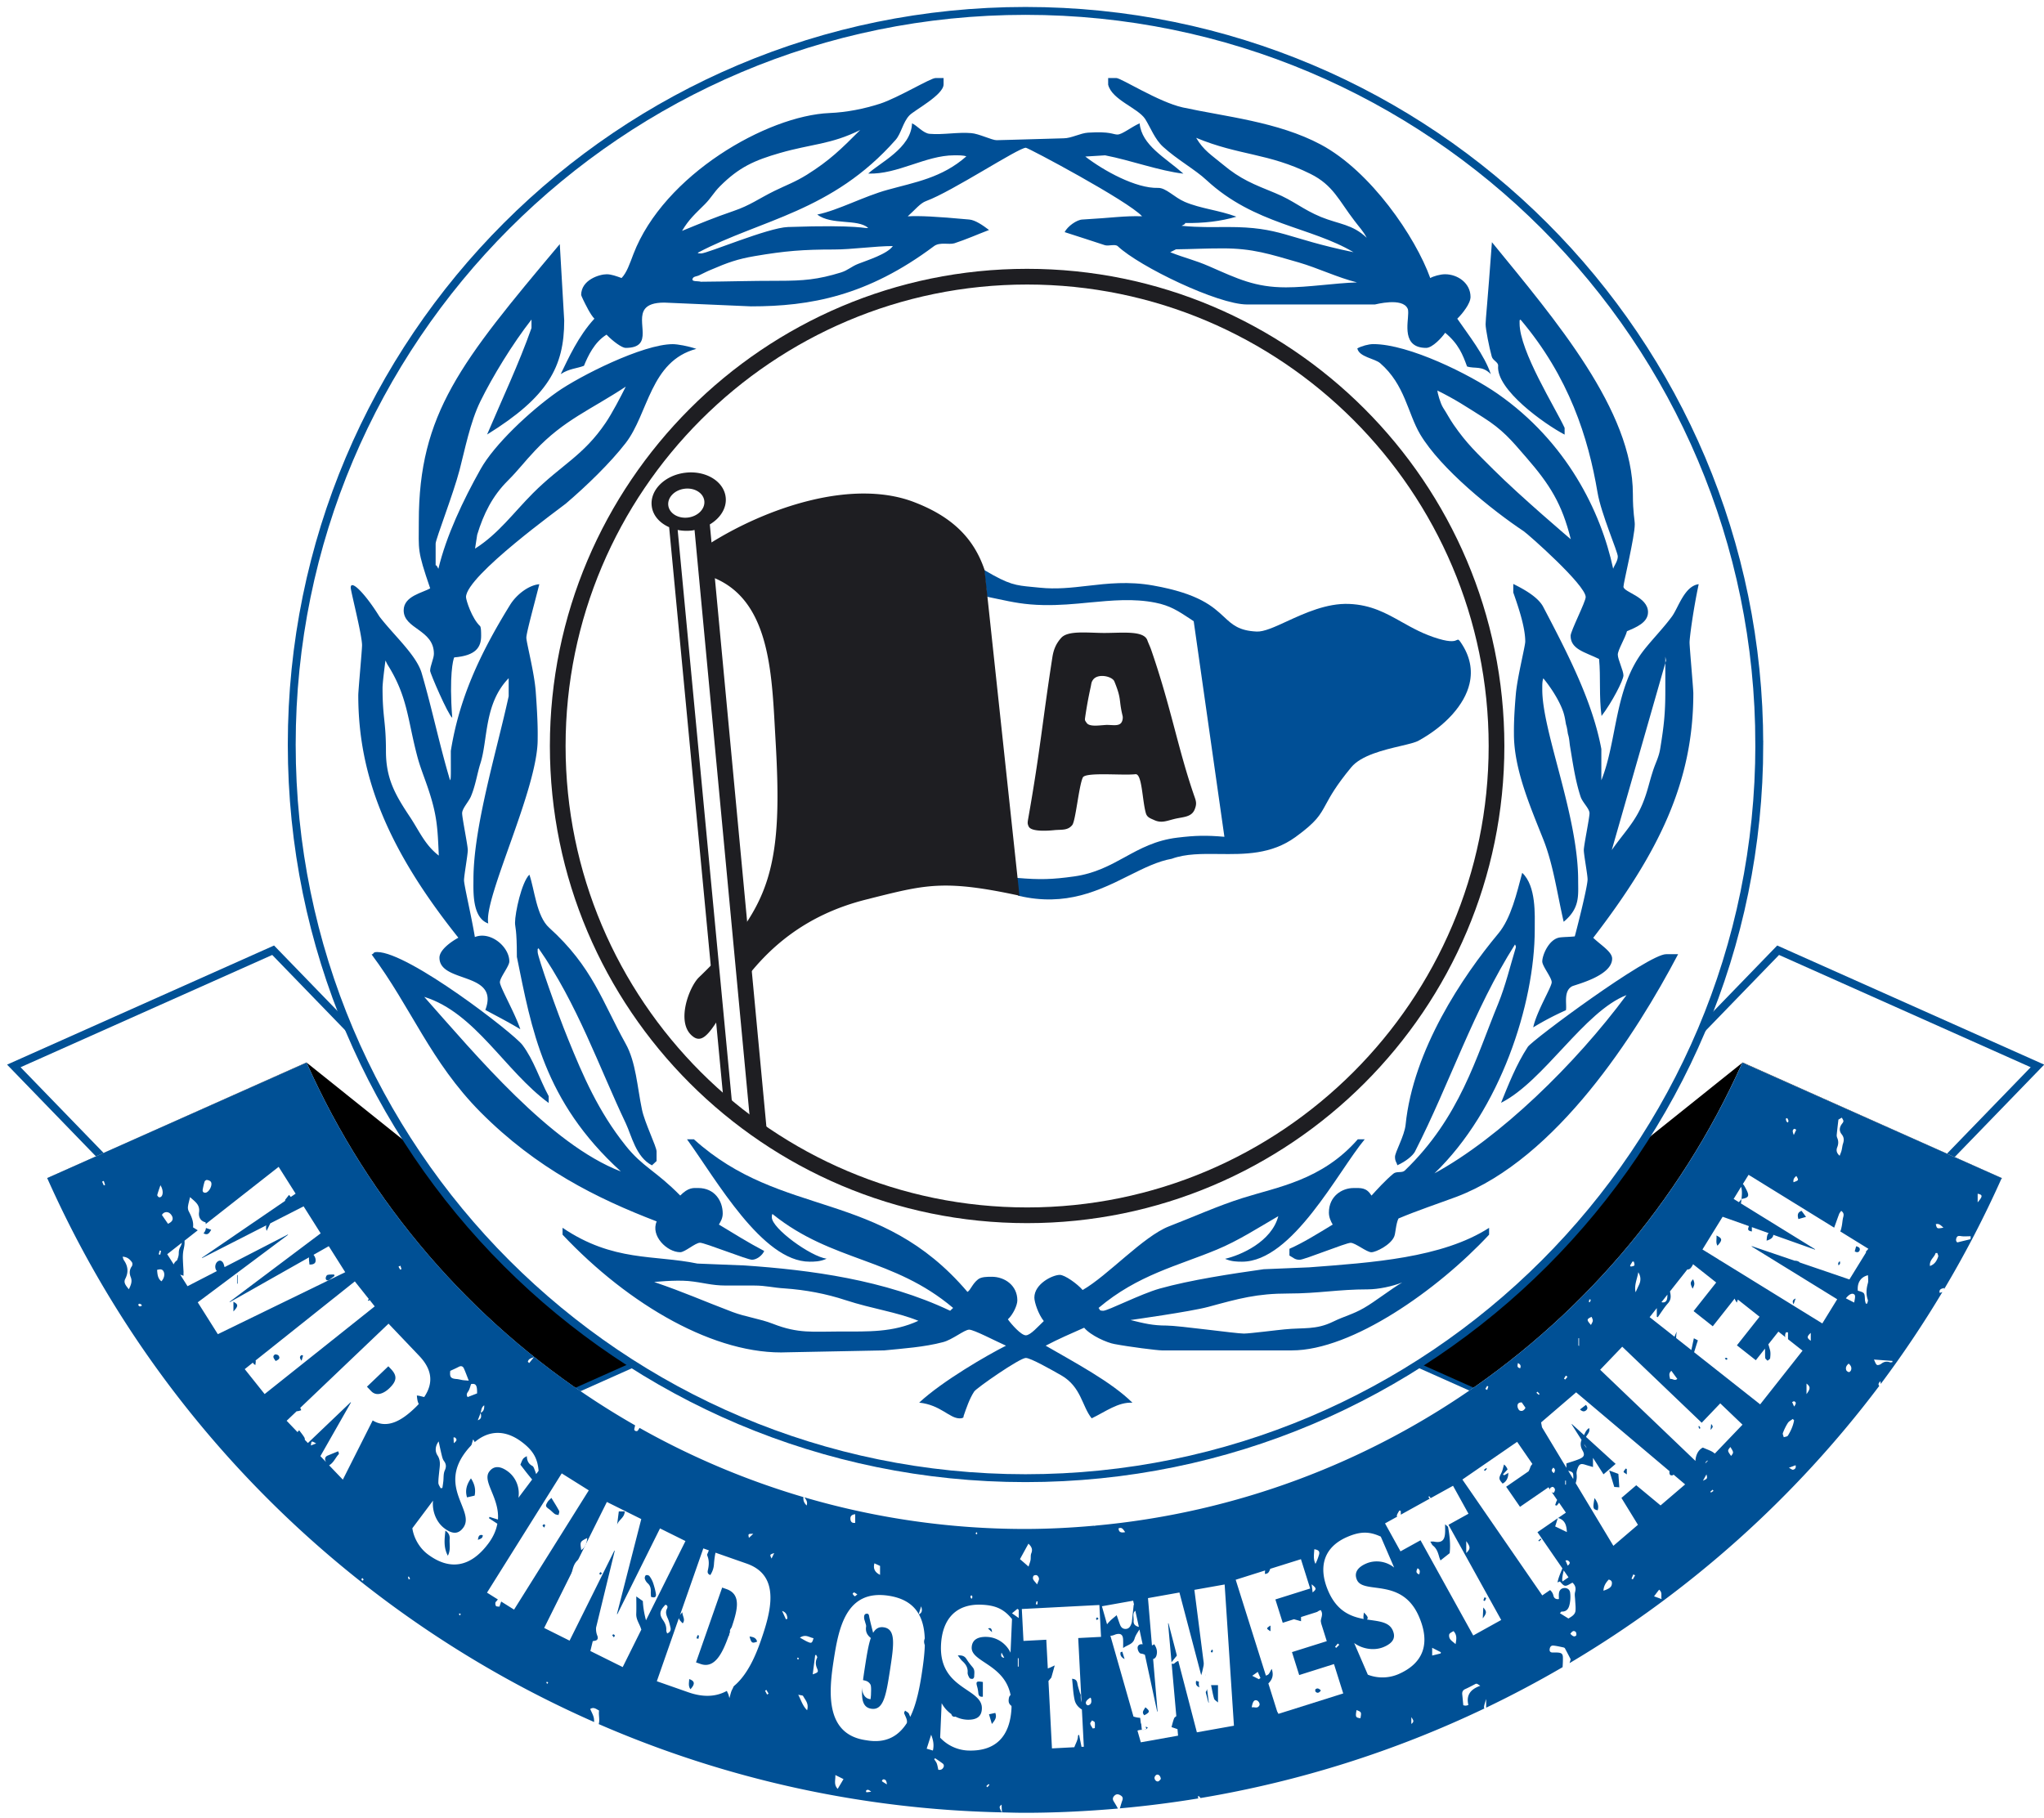 <?xml version="1.0" encoding="UTF-8"?><svg xmlns="http://www.w3.org/2000/svg" xmlns:xlink="http://www.w3.org/1999/xlink" width="335" height="298" viewBox="0 0 251.25 223.5"><defs><clipPath id="clip-8"><path d="M238.07 264H302v62h-63.93z"/></clipPath><clipPath id="clip-9"><path d="M343 264h63.809v62H343z"/></clipPath><clipPath id="clip-37"><path d="M261 195.31h123V318H261z"/></clipPath><clipPath id="clip-38"><path d="M252 195.31h141V327H252z"/></clipPath></defs><use xlink:href="#glyph-0-3" x="368.129" y="28.47" fill="#706f6f" transform="translate(-107.83 -255.07)"/><path fill="#fff" d="m1.601 130.928 47.695 49.242 31.868-14.221-47.695-49.242z"/><g clip-path="url(#clip-8)" transform="translate(-352.43 -288.99) scale(1.484)"><path fill="none" stroke="#005095" stroke-miterlimit="10" stroke-width=".653" d="m292.259 306.65-21.48 9.587-32.148-33.191 21.48-9.586z"/></g><path d="M81.568 165.778 49.7 180 5.8 144.852l31.868-14.228z"/><path fill="#fff" d="m170.717 165.956 31.868 14.222 47.7-49.243-31.867-14.221z"/><g clip-path="url(#clip-9)" transform="translate(-352.43 -288.99) scale(1.484)"><path fill="none" stroke="#005095" stroke-miterlimit="10" stroke-width=".653" d="m352.618 306.65 21.484 9.587 32.148-33.191-21.48-9.586z"/></g><path d="M170.316 165.778 202.184 180l43.9-35.148-31.874-14.228z"/><path fill="#fff" d="M125.927 222.867c-51.874 0-99.024-30.63-120.125-78.035l31.88-14.192c15.501 34.824 50.134 57.333 88.244 57.333 38.099 0 72.736-22.509 88.24-57.333l31.88 14.192c-21.102 47.406-68.252 78.035-120.12 78.035"/><g clip-path="url(#clip-37)" transform="translate(-352.43 -288.99) scale(1.484)"><path fill="#fff" d="M383.21 256.42c0 33.566-27.211 60.777-60.781 60.777-33.566 0-60.777-27.211-60.777-60.777 0-33.57 27.211-60.781 60.777-60.781 33.57 0 60.781 27.211 60.781 60.781"/></g><g clip-path="url(#clip-38)" transform="translate(-352.43 -288.99) scale(1.484)"><path fill="none" stroke="#005095" stroke-miterlimit="10" stroke-width=".653" d="M383.21 256.421c0 33.566-27.211 60.777-60.781 60.777-33.566 0-60.777-27.21-60.777-60.777 0-33.57 27.21-60.78 60.777-60.78 33.57 0 60.78 27.21 60.78 60.78z"/></g><path fill="#fff" d="M214.69 91.435c0 49.022-39.743 88.766-88.766 88.766s-88.76-39.744-88.76-88.766 39.738-88.761 88.76-88.761 88.767 39.738 88.767 88.76"/><path fill="#1e1e22" d="M67.592 91.717c0 32.344 26.316 58.66 58.66 58.66 32.35 0 58.666-26.316 58.666-58.66 0-32.35-26.316-58.666-58.666-58.666-32.344 0-58.66 26.316-58.66 58.666m1.93 0c0-31.29 25.447-56.736 56.73-56.736 31.283 0 56.736 25.446 56.736 56.736 0 31.283-25.453 56.73-56.736 56.73-31.283 0-56.73-25.447-56.73-56.73"/><g fill="#004f96"><path d="M162.38 26.676c-2.29-.945-3.35-2.006-5.645-2.944-2.643-1.084-4.231-1.675-6.439-3.524-1.38-1.148-2.347-1.704-3.263-3.263 5.291 2.202 8.85 1.849 14.054 4.434 2.793 1.385 3.5 3.291 5.407 5.766.591.794 1.032 1.205 1.5 2.086-1.76-1.675-3.378-1.646-5.615-2.555m-4.306 8.652c-3.79 0-5.94-1.055-9.434-2.585-1.826-.794-2.945-1.002-4.793-1.733l.707-.359c2.231-.029 3.523-.116 5.755-.116 3.703 0 5.766.707 9.347 1.733 2.324.678 4.793 1.866 7.146 2.451-2.764.087-5.97.609-8.728.609m-52.58-2.892c-.823.319-1.263.794-2.115 1.06-2.846.881-4.642 1.026-7.638 1.026-3.738 0-5.854.087-9.586.116-.382-.116-1.147.03-1.026-.353.087-.319.528-.29.818-.44.562-.262.915-.47 1.5-.702 1.97-.852 3.205-1.292 5.292-1.652 3.76-.643 5.969-.817 9.788-.817 2.18 0 5.042-.423 7.22-.423-.648.968-3.134 1.745-4.253 2.185M86.63 25.122c.794-.794 1.084-1.437 1.878-2.23 2.324-2.325 4.207-3.177 7.377-4.087 3.883-1.118 6.236-1.031 9.852-2.822-2.353 2.353-3.738 3.732-6.554 5.5-1.472.91-2.44 1.234-3.999 1.994-1.97.973-2.967 1.767-5.03 2.468-2.492.858-3.877 1.443-6.317 2.44.852-1.437 1.617-2.086 2.793-3.263m92.5 14.06c.376-.37.741-.8 1.025-1.234h.006c.36-.522.597-1.044.597-1.443 0-1.687-1.564-2.788-3.135-2.788-.58 0-1.443.243-1.814.47-1.82-5.066-7.325-13.139-13.45-16.412-5.28-2.817-11.806-3.437-16.975-4.567-2.984-.666-7.592-3.628-8.171-3.616h-.997v.817c.446 1.866 3.657 2.857 4.55 4.22.672 1.077 1.182 2.491 2.202 3.418 1.71 1.57 3.97 2.817 5.331 4.092 5.923 5.482 12.785 5.726 18.077 8.867-8.369-1.727-8.885-3.095-15.445-3.095-1.941 0-3.494.064-5.69-.15.208-.11.469-.192.434-.343 2.243.035 4.358-.202 6.305-.776-2.173-.811-4.37-.98-6.34-1.82-1.304-.556-2.312-1.75-3.297-1.721-2.7.081-6.653-2.092-8.936-3.854l2.434-.15c3.146.608 6.664 1.912 9.626 2.254-2.26-2-5.123-3.483-5.384-6.19-1.038.464-2.145 1.38-2.724 1.38-.585 0-.823-.406-3.61-.232-.957.058-2.052.695-3.008.695-7.43.203-7.662.232-8.241.232-.58 0-2.197-.811-3.124-.87-1.623-.144-3.477.232-5.106.087-.782-.058-1.582-1.06-2.161-1.286-.11 3.054-3.959 4.827-5.384 6.172 3.587.133 7.07-2.243 10.553-2.243.58 0 1.107-.012 1.507.128-3.008 2.654-6.323 3.181-9.66 4.109-2.962.81-6.08 2.52-8.67 3.048 1.784 1.339 4.908.487 6.264 1.634-.4.145-.817-.417-9.87-.104-2.468.087-9.886 3.251-10.674 3.251-.58 0-.348-.116-.348-.116 7.656-4.045 16.453-4.995 24.26-13.845.695-.788.892-2.173 1.704-3.02.608-.637 4.213-2.514 4.195-3.818v-.765h-.997c-.579-.018-4.59 2.422-6.797 3.147-1.977.637-4.12 1.066-6.236 1.153-7.662.324-20.354 7.592-24.097 17.34-.463 1.217-.817 2.284-1.454 2.944-.632-.226-1.252-.463-1.832-.463-.898 0-3.135.695-3.135 2.55 0 .07.394.927.811 1.686h-.006c.284.516.592 1.008.823 1.223-1.976 2.15-3.181 4.839-4.143 6.815 1.078-.695 1.976-.678 2.857-1.02.492-1.205 1.286-2.915 2.776-3.83.805.84 1.9 1.628 2.341 1.628 3.634 0 1.176-3.297 2.4-4.822.37-.452 1.066-.747 2.358-.747l10.67.463c7.255 0 14.29-1.269 22.473-7.395.724-.55 1.848-.156 2.515-.359 1.425-.463 2.787-1.072 4.26-1.634-.748-.574-1.704-1.229-2.429-1.287-4.172-.382-6.044-.47-7.563-.394.904-.805 1.53-1.617 2.255-1.877 3.193-1.165 11.335-6.555 12.262-6.555.29 0 12.588 6.549 14.286 8.426-2.214-.07-3.616.192-7.331.4-.696.023-1.832.835-2.185 1.548 1.698.533 3.32 1.083 4.943 1.605.435.145 1.258-.174 1.582.122 2.672 2.52 12.321 7.168 15.891 7.168h15.723c.058 0 3.396-.904 4.022.516h.006c.058.145.064.33.064.528 0 1.246-.811 4.294 2.208 4.294.782 0 1.976-1.322 2.335-1.86 1.652 1.367 2.168 2.712 2.69 4.143.973.319 1.848-.15 2.926.95-.823-2.404-2.724-4.78-4.126-6.82"/><g fill-rule="evenodd"><path d="M183.387 29.776c7.841 9.609 17.328 20.679 17.328 30.982 0 2.318.232 3.136.232 3.71 0 1.512-1.39 7.197-1.39 7.66 0 .696 3.019 1.218 3.019 3.136 0 1.275-1.466 1.872-2.585 2.336-.209.828-1.13 2.306-1.13 2.886 0 .58.695 1.976.695 2.55 0 .585-1.414 3.32-2.694 4.99-.325-2.423-.087-4.747-.302-7.007-1.785-.864-3.5-1.2-3.5-2.852 0-.585 1.854-4.178 1.854-4.763 0-1.478-7.087-7.737-7.609-8.085-3.83-2.55-10.188-7.638-12.744-11.932-1.536-2.608-1.86-6.091-4.908-8.734-.661-.58-2.59-.753-2.811-1.82.516-.284 1.38-.527 1.959-.527 4.381 0 11.88 3.732 15.299 6.114 8.443 5.888 12.668 14.401 14.192 21.506.122-.4.568-.933.568-1.512 0-.58-2.057-5.262-2.492-7.87-1.136-6.729-3.489-14.193-9.47-21.257-.138.197-.11-.116-.11.463 0 3.425 4.4 10.397 5.535 12.854v.83c-2.451-1.282-8.46-5.541-8.171-8.473.029-.435-.667-.65-.783-1.119-.318-1.13-.759-3.396-.759-3.976 0-.58.232-2.561.777-10.09m9.696 36.523c-1.084-4.353-2.556-6.706-5.494-10.084-1.85-2.145-2.88-3.379-5.292-4.909-2.144-1.35-3.35-2.173-5.615-3.292 0 .238.353 1.56.707 2.116.498.765.765 1.32 1.292 2.086 1.646 2.382 2.857 3.471 4.909 5.529 3.326 3.32 9.492 8.553 9.492 8.553M68.809 30.014l.544 9.394c0 5.685-2 9.382-9.48 14.013 1.83-4.312 3.917-8.716 5.458-13.092v-1.043c-2.33 2.979-4.81 7.047-6.288 10.067-1.251 2.55-1.912 5.986-2.55 8.42-.782 2.99-2.926 8.473-2.944 9.053v2.677c.134-.035.215.226.337.429.962-4.034 3.03-8.415 5.18-12.24 1.681-3.02 6.045-7.122 9.406-9.498 2.759-1.947 10.542-5.882 14.228-5.882.58 0 1.883.231 2.897.58-5.685 1.506-5.882 7.962-8.698 11.59-1.884 2.434-4.805 5.268-7.355 7.44-.434.378-12.262 8.88-12.262 11.487 0 .354.718 2.643 1.75 3.588.092.19.11.59.11 1.176 0 1.362-.603 2.434-3.31 2.649-.133.249-.637 2.213-.243 7.43-.539-.424-2.718-5.472-2.718-5.785 0-.585.464-1.512.464-2.092 0-2.99-3.715-3.02-3.715-5.337 0-1.768 2.347-2.156 3.257-2.707-1.623-4.74-1.397-4.607-1.397-8.2 0-13.26 5.135-19.606 17.329-34.117M58.66 65.73l-.266 1.722c2.892-1.838 4.7-4.393 7.116-6.816 3.518-3.518 6.196-4.595 8.943-8.664.77-1.13 1.848-3.193 2.468-4.439-4.323 2.857-7.591 4.08-11.144 7.853-1.321 1.39-2.028 2.382-3.384 3.738-1.872 1.866-2.962 4.08-3.732 6.606"/><path d="M55.323 95.93c.127-.203.092-.585.092-3.61 1.015-6.335 3.466-11.77 7.268-17.925.811-1.333 2.347-2.463 3.61-2.568-.672 2.66-1.594 5.993-1.594 6.572 0 .586 1.015 4.405 1.16 6.729.29 3.94.231 5.227.231 5.807 0 6.125-6.676 19.502-6.073 22.6-2.005-.706-1.82-3.975-1.82-5.424 0-6.473 2.874-15.809 4.33-22.52v-2.209c-3.055 3.136-2.533 7.586-3.49 10.519-.376 1.188-.585 2.683-1.165 4.045-.318.695-1.066 1.46-1.066 2.04 0 .58.695 3.947.695 4.526 0 .58-.463 3.135-.463 3.715 0 .58.927 4.503 1.333 6.977 1.907-.759 4.236 1.177 4.236 3.002 0 .58-1.159 1.97-1.159 2.556 0 .58 1.849 3.784 2.51 5.778-1.53-.927-2.91-1.617-4.3-2.376 1.796-4.752-5.64-3.228-5.64-6.421 0-.986 1.507-2.017 2.324-2.457-8.68-10.872-12.303-19.884-12.303-29.806 0-.58.464-5.57.464-6.149 0-1.28-1.391-6.647-1.391-7.082 0-1.072 1.808.777 3.518 3.536 1.767 2.318 4.572 4.763 5.21 6.994 1.303 4.469 2.179 8.815 3.483 13.15m-1.386 9.26c-.145-3.378-.202-4.92-1.292-8.182-.498-1.495-1.031-2.735-1.408-4.236-1.148-4.405-1.148-7.187-3.622-11.093l-.232-.475c-.087.614-.36 2.747-.36 3.367 0 3.732.418 4.04.418 7.772 0 3.384 1.118 5.355 3.002 8.171 1.17 1.796 1.82 3.384 3.494 4.677M186.013 71.792c1.246.62 3.054 1.594 3.692 2.84 3.077 5.864 6.05 11.642 7.134 17.45v3.848c1.976-4.92 1.582-11.33 5.21-15.979 1.043-1.332 2.463-2.781 3.477-4.172.782-1.072 1.524-3.726 3.28-3.958-.667 3.123-1.124 6.577-1.124 7.163 0 .58.463 5.685.463 6.264 0 10.85-4.201 19.513-12.303 30.05.956.915 2.324 1.72 2.324 2.56 0 2.145-4.561 3.206-4.938 3.408-1.072.609-.608 2.185-.742 2.933a35.159 35.159 0 0 0-4.022 2.11c.423-1.977 2.272-4.967 2.272-5.547 0-.585-1.159-1.976-1.159-2.555 0-.783.829-2.788 2.19-2.956.464-.058 1.16-.058 1.803-.127.052-.134 1.576-6.028 1.576-7.013 0-.58-.463-3.02-.463-3.599 0-.58.7-3.946.7-4.526 0-.58-.868-1.327-1.1-2.051-.667-2.035-.962-4.225-1.31-6.283-.058-.44-.087-.944-.232-1.379-.058-.232-.087-.724-.232-1.159-.058-.232-.115-.736-.231-1.17-.29-1.218-1.34-3.055-2.573-4.55-.14.4-.128.811-.128 1.39 0 5.194 4.41 15.463 4.41 23.443 0 1.855.25 3.425-1.779 5.1-.776-3.338-1.263-6.972-2.474-10.049-1.658-4.178-3.64-8.716-3.64-13.04 0-.579-.029-1.865.232-4.885.18-2.086 1.159-5.905 1.159-6.485 0-1.657-.742-3.964-1.472-6.027zm12.106 32.72c1.472-2.12 2.91-3.47 3.849-5.853.562-1.408.707-2.295 1.176-3.76.354-1.148.765-1.763.945-2.94.44-2.705.614-4.264.614-6.994v-3.454l.087-.307-.087-.475v.782z"/></g><path d="M187.11 107.31c1.74 1.622 1.542 5.186 1.542 6.954 0 9.168-4.242 22.22-12.326 29.99 7.974-4.329 17.31-13.404 23.604-21.912-5.204 2.01-10.154 10.594-15.422 13.242.904-2.22 1.866-4.7 3.292-6.879.55-.84 14.807-11.422 17.01-11.393h1.465c-5.134 9.77-14.917 25.145-27.215 29.817-2.26.84-4.874 1.71-7.157 2.677-.33.661-.354 1.843-.527 2.22-.435 1.043-2.255 1.93-2.805 1.93-.58 0-1.97-1.16-2.55-1.16-.58 0-5.691 2.087-6.265 2.087-.585 0-.753-.243-1.258-.522v-.828c1.675-.73 3.512-1.884 5.32-2.98-.225-.376-.469-.892-.469-1.471 0-2.034 1.629-3.02 3.02-3.02.927 0 1.576-.092 2.22.928.596-.66 1.738-1.919 2.694-2.7.382-.32 1.066-.053 1.39-.372 6.787-6.525 8.763-13.914 11.487-20.527.898-2.208 1.478-4.636 2.168-6.914 0 0 .034-.156-.105-.359-5.134 8.102-7.974 16.998-12.297 25.47-.261.493-1.125 1.212-2.168 1.675-.052-.336-.284-.446-.284-1.031 0-.58 1.16-2.568 1.304-3.953.933-9.203 6.995-18.232 11.4-23.512 1.57-1.883 2.271-4.995 2.932-7.458M65.07 107.532c.637 1.79.863 5.105 2.434 6.525 5.337 4.822 6.52 9.087 9.394 14.245 1.275 2.266 1.431 5.344 2.011 8.102.319 1.594 1.802 4.578 1.797 5.158v1.182l-.568.527c-1.977-1.025-2.492-3.633-3.217-5.169-3.274-6.879-5.963-14.726-10.727-21.524-.139.203-.104-.11-.104.47 0 .579 2.37 7.354 3.76 10.75 1.803 4.439 3.698 8.849 7.036 13.027 2.116 2.666 3.675 3.06 6.729 6.16 1.02-1.037 1.623-.926 2.202-.926 2.034 0 3.02 1.593 3.02 3.135 0 .574-.244.98-.47 1.356 1.808 1.095 3.651 2.248 5.57 3.251-.238.55-.922 1.078-1.502 1.078-.585 0-5.8-2.092-6.386-2.092-.58 0-1.854 1.165-2.434 1.165-1.628 0-3.674-2.017-2.892-3.785-7.389-2.84-14.743-6.49-21.651-13.427-6.178-6.236-8.514-12.866-13.393-19.397.336-.064.098-.296.683-.296 3.86 0 16.743 9.968 17.85 11.417 1.42 1.884 2.098 4.196 3.233 6.305v.835c-5.372-3.93-9.017-11.104-15.298-13.045 6.369 7.174 15.49 18.14 24.172 21.466-9.522-8.67-10.982-17.554-12.785-26.386 0-3.495-.226-3.61-.226-4.19 0-1.246.812-4.984 1.762-5.917"/><path fill-rule="evenodd" d="M84.446 140.067h.846c10.883 9.829 22.816 6.039 33.63 18.765.394-.226.574-.968 1.298-1.542.406-.319 1.119-.319 1.698-.319 1.565 0 3.135 1.05 3.135 2.904 0 .58-.498 1.704-1.164 2.33.446.62 1.628 1.964 2.208 1.964.58 0 1.541-1.13 2.208-1.75-.678-.852-1.16-2.313-1.16-2.892 0-1.68 2.232-2.788 3.13-2.788.609 0 2.144 1.09 2.805 1.86 3.112-1.784 7.424-6.577 10.617-7.829 3.013-1.159 6.01-2.526 9.058-3.483 4.294-1.362 9.725-2.167 14.147-7.215h.851c-3.274 3.923-8.872 15.045-15.079 15.045-.585 0-1.315-.006-2.086-.353 1.895-.43 5.714-2.08 6.543-5.245-2.428 1.408-4.932 3.03-7.546 4.109-4.787 2-9.718 3.089-14.552 7.18.197.145 0 .342.58.342s4.578-2.057 6.931-2.724c3.83-1.072 8.861-1.825 12.79-2.382l5.575-.231c7.685-.58 16.36-1.142 22.133-4.857v.84c-6.317 6.793-16.852 14.228-24.248 14.228h-15.955c-.58 0-4.027-.435-5.853-.783-.87-.144-2.91-1.031-3.72-2.005-1.554.69-3.165 1.38-4.73 2.208 3.541 2.052 8.114 4.474 10.664 7.013-1.739-.105-3.304 1.1-5.007 1.918-1.194-1.46-1.275-3.871-3.744-5.285-1.275-.73-3.773-2.139-4.352-2.139-.754 0-6.056 3.692-6.346 4.126-.58.875-.974 2.063-1.31 3.031 0 0 .11.273-.47.273-1.274 0-2.33-1.652-4.983-1.936 2.88-2.677 8.443-5.882 10.669-7-1.327-.592-3.941-1.971-4.526-1.971-.58 0-2.058 1.24-3.217 1.536-2.295.608-4.891.782-7.215 1.014l-11.846.232c-8.878.411-19.554-5.807-27.702-14.46v-.846c6.236 4.22 11.272 3.298 16.575 4.399l5.795.232c8.068.55 17.241 1.756 25.274 5.569l.365-.348c-7.39-6.235-14.807-5.621-22.139-11.492 0 0-.145-.226-.145.354 0 1.362 4.77 4.816 6.735 5.088-.777.36-1.513.365-2.092.365-5.83 0-11.47-10.084-15.074-15.051m64.068 20.609c-2.173.585-9.55 1.616-9.55 1.616 1.674.412 2.7.679 4.438.679 1.467 0 8.502.985 9.499.985.707 0 4.288-.458 4.99-.516 2.353-.238 3.854.087 5.969-.945 1.437-.7 2.41-.886 3.79-1.68 1.385-.794 3.303-2.318 4.712-3.141-1.171.469-2.933.846-4.225.846-3.674 0-6.074.51-9.742.51-3.912 0-6.085.614-9.881 1.646m-63.899-3.182c-1.733-.145-4.201.122-4.201.122 3.935 1.35 5.749 2.214 9.626 3.686 1.623.614 3.373.828 4.96 1.448 3.147 1.235 4.898.95 8.311.95 3.35 0 6.439.14 9.58-1.315-2.66-1.083-5.628-1.454-8.948-2.538-2.405-.794-4.926-1.263-7.482-1.443-1.466-.087-2.295-.354-3.761-.354h-3.471c-1.82 0-2.794-.382-4.614-.556"/><path d="M179.574 79.002c-.25-.36-.307-.417-.516-.307-.19.093-.631.313-2.225-.162-1.808-.533-3.199-1.316-4.544-2.07-1.918-1.077-3.732-2.097-6.444-2.213-2.747-.116-5.477 1.136-7.667 2.144-1.507.696-2.811 1.293-3.704 1.252-2.184-.098-2.99-.846-4.01-1.796-1.368-1.275-3.071-2.863-8.722-3.866-3.03-.539-5.586-.243-8.055.04-1.988.232-3.866.441-5.888.227l-.957-.093c-1.982-.191-2.804-.267-5.754-2.017l-.122-.07.017.14.342 3.1.006.052.047.012 1.193.25c1.96.416 3.373.718 5.68.764 1.953.04 3.83-.133 5.644-.313 2.788-.26 5.425-.516 8.12.018 1.814.359 2.787 1.008 4.26 1.976l.457.307 3.773 26.501c-2.226-.19-3.541-.168-5.784.105-2.671.318-4.59 1.373-6.444 2.393-1.803.991-3.675 2.017-6.248 2.376-2.677.377-4.236.418-6.942.186l-.082-.006.006.081.14 2.052v.052l.052.012c5.83 1.379 9.95-.673 13.584-2.487 1.814-.904 3.53-1.761 5.256-2.063h.006l.006-.006c1.704-.62 3.674-.602 5.76-.58 3.176.036 6.457.07 9.424-2.08 2.573-1.871 3.013-2.683 3.744-4.027.556-1.02 1.246-2.29 3.112-4.55 1.217-1.477 4.016-2.138 6.056-2.619 1.014-.238 1.814-.429 2.23-.66 3.31-1.826 5.651-4.434 6.248-6.972.417-1.74.058-3.449-1.055-5.083"/></g><g fill="#1e1e22"><path fill-rule="evenodd" d="M126.372 100.737c1.519-8.583 1.756-12.014 2.985-19.919.145-.945.446-1.68 1.084-2.393.782-.881 2.914-.65 4.966-.609 2.272.04 5.164-.388 5.627.904.134.377.336.777.47 1.17 2.492 7.21 3.28 12.2 5.36 18.157.215.597.203.91 0 1.432-.382 1.014-1.443.944-2.497 1.205-.945.232-1.606.55-2.492.139-.464-.214-.864-.319-1.02-.835-.458-1.576-.458-4.897-1.287-4.804-1.61.18-6.143-.29-6.468.406-.486 1.043-.88 5.308-1.292 5.836-.562.712-1.333.544-2.237.637-1.223.122-2.851.14-3.124-.452-.145-.307-.15-.435-.075-.875m7.696-16.274a49.813 49.813 0 0 0-.695 3.837c-.046.301.064.365.185.556.325.51 1.409.342 2.313.278.834-.058 1.82.284 2.074-.51.076-.22.081-.457.047-.602-.505-2.075-.087-1.982-1.015-4.248-.26-.632-2.045-1.032-2.63-.186-.21.296-.192.47-.279.875"/><path d="M85.93 120.142c-.824.777-1.919 3.165-1.786 5.135.07.991.435 1.727 1.09 2.196.278.203.55.273.834.22.736-.144 1.455-1.164 2.388-2.63l-.58-6.868a61.675 61.675 0 0 1-1.947 1.947M125.304 110.024l-4.283-39.965-.006-.006v-.006c-.695-2.046-1.75-3.715-3.228-5.094-1.39-1.298-3.17-2.359-5.441-3.228-3.484-1.339-7.946-1.397-12.907-.162-4.248 1.055-8.733 3.02-12.622 5.534l-.029.018-.006.034-.174 3.443-.005.052.058.017c7.684 2.232 8.165 11.081 8.588 18.882l.081 1.432c.418 7.197.4 12.558-.973 17.031-.73 2.382-1.872 4.555-3.588 6.827l.615 5.848c2.868-3.83 7.33-8.166 15.16-10.107l.91-.232c6.375-1.588 8.763-2.185 17.764-.244l.098.018z"/><path d="M82.146 62.134c-.116-.98.782-1.895 2-2.046 1.222-.157 2.312.516 2.428 1.49.116.979-.777 1.894-2 2.05-1.228.151-2.306-.515-2.428-1.494m2.944 3.083c.099-.012.186-.04.284-.058l6.926 73.727 1.924-.18-6.972-74.231c1.304-.777 2.11-2.035 1.947-3.362-.237-1.958-2.469-3.297-4.978-2.99-2.51.307-4.352 2.144-4.109 4.103.14 1.153.974 2.075 2.139 2.59l6.722 70.837 1.003-.099-6.677-70.401a5.572 5.572 0 0 0 1.791.064"/></g><path fill="#005095" d="M25.25 146.64c-.284.005-.37-.163-.33-.4.058-.33.133-.655.232-.974.028-.093.197-.209.284-.197.168.023.37.087.469.209.284.353-.191 1.315-.655 1.361m-.278 5.037c-.4-.255-.782-.493-1.246-.783.098-.678-.186-1.333-.527-1.976a1.043 1.043 0 0 1-.093-.58c.04-.324.139-.649.255-1.159.614.568 1.234.916 1.107 1.86-.076.517.121 1.084.794 1.235.098.516.127.985-.29 1.403m-.597 4.485c-.017.284-.168.522-.475.493-.522-.052-.864.214-1.223.666-.168-.55-.122-.968.11-1.38.226-.393.417-.799.666-1.286.232.076.54.168.928.284 0 .458.017.84-.006 1.223m-3.164-1.049c.034-.394.284-.562.614-.701.017.58.017.58-.614.701m-.557-4.653a81.727 81.727 0 0 1-.747-1.084.625.625 0 0 1 .817-.296c.22.093.446.383.487.62.08.412-.267.609-.557.76m-.811 7.07c-.458-.348-.487-.846-.533-1.403.376-.104.643-.121.805.209.168.342.064.834-.272 1.194m-2.666 3.083c-.07-.006-.145-.099-.18-.174-.017-.023.064-.145.11-.15.082-.007.163.046.244.069.035.058.07.11.098.168-.087.029-.185.098-.272.087m-.974-4.926c-.313.423-.307.898-.133 1.327.209.527.04.939-.232 1.495-.365-.458-.684-.805-.44-1.28.417-.812.342-1.565-.174-2.301-.07-.093-.087-.232-.15-.423.567.023.898.324 1.153.695.075.11.058.371-.024.487m-3.442-9.945c-.07-.156-.139-.313-.214-.47.07-.022.139-.057.208-.086.058.162.11.33.168.492-.052.018-.104.04-.162.064m7.036 8.044c-.035.157-.07.313-.099.47-.064-.012-.133-.03-.191-.041l.121-.47c.058.012.116.03.169.041m-.076-8.067c.354.556.348 1.188.087 1.408-.064.058-.209.099-.272.064-.093-.052-.22-.197-.203-.272.087-.354.22-.696.388-1.2m15.85 12.298c.337.22.662.417.69.898-.295.116-.567.156-.753-.128-.162-.243-.226-.515.064-.77m3.292 19.448c-.296.116-.458.174-.65.25.065-.586.065-.586.65-.25m1.002-23.685c.052.075.105.139.157.214-.116.075-.238.156-.365.22-.012.006-.087-.098-.133-.15.115-.093.231-.186.341-.284m4.724 40.242c.029.064.063.122.11.203-.064.052-.116.087-.163.127-.046-.075-.104-.144-.121-.226 0-.017.11-.07.174-.104m4.63-38.412c.046.14.087.278.133.418l-.156.07c-.07-.123-.145-.244-.215-.372.082-.035.157-.075.238-.116m1.037 38.215c.047.098.099.191.151.284a2.258 2.258 0 0 1-.174.075l-.087-.313c.035-.017.07-.029.11-.046m3.663-16.609c.122.55.238 1.113.371 1.663.064.25.122.522.267.719.295.4.324.73.11 1.2-.18.405-.122.91-.18 1.367-.029.261-.07.516-.11.771l-.214.035c-.099-.215-.273-.43-.279-.65-.006-.486.064-.973.11-1.454.07-.666.203-1.292-.22-1.941-.33-.51-.278-1.148.145-1.71m1.426-8.676c.365-.168.707-.318 1.037-.492.29-.157.516-.081.638.191.197.435.359.893.602 1.507-.37-.035-.562-.04-.759-.07-.25-.04-.498-.116-.748-.133-.712-.052-.857-.243-.77-1.003m3.297 2.77c-.382.151-.77.302-1.159.453-.249-.365.006-.562.133-.8.128-.244.192-.522.284-.794.592-.116.765.139.742 1.142m.446 2.376c.04-.186.07-.383.14-.557a.752.752 0 0 1 .295-.353c.006.377-.029.736-.435.91.04.353.192.736-.359.927.122-.313.238-.62.36-.927m1.848 23.263c.481-.476.655-1.119.95-1.75.499.527-.11.782-.15 1.147-.04.377-.209.736-.342 1.182-.133-.023-.371.006-.435-.087-.08-.121-.104-.411-.023-.492m4.694-30.095c-.226.284-.405.504-.58.724-.057-.052-.115-.098-.167-.15.058-.354.37-.43.747-.574m1.582 39.901c.053.03.099.052.174.087l-.121.186c-.035-.047-.081-.093-.099-.145-.012-.035.03-.087.046-.128m3.02-13.161c.174-.69.255-1.431.962-1.924.209.232.336.522.226.817-.14.383-.029.701.104 1.037.261.655.313 1.333.093 2.046-.087-.191-.203-.37-.243-.568-.087-.405-.296-.637-.707-.713-.377-.075-.522-.353-.435-.695m1.947-4.509c-.058.591-.174 1.101-.736 1.49-.156-1.038-.156-1.038.736-1.49m-14.256-11.318c.07-.243.133-.464.226-.8.452.585.423 1.211.469 1.826l-.695-1.026m-1.397 20.852c-.035-.046-.087-.093-.104-.145-.012-.035.029-.081.046-.121.052.023.104.046.174.08-.052.082-.087.134-.116.186m-.748-21.193a31.472 31.472 0 0 0-.034-.701c.087 0 .145-.018.173.006.279.208.267.405-.139.695m18.07 11.121-1.17.354c.313-.47.556-.545 1.17-.354m.262 13.538c-.464-.447-.464-.447-.047-.928.018.32.024.54.047.928m7.684-4.793c.284.07.29.29.197.475-.237.452-.075.835.11 1.252.151.353.232.736.32 1.107.063.307-.053.545-.418.701-.04-.145-.11-.255-.104-.36.029-.492-.122-.886-.406-1.292-.498-.718-.394-1.17.301-1.883m7.644 8.867c.163-.406.128-.91.128-1.368.012-.904.504-1.466 1.304-1.988 0 .261.046.44-.012.574-.15.36-.296.73-.533 1.032-.418.527-.447 1.1-.209 1.675.232.58.18 1.09-.116 1.628-.156.284-.209.62-.342 1.049-.075-.25-.093-.406-.162-.539-.36-.678-.348-1.339-.058-2.063m1.014-6.23c-.012.36-.029.603-.04.939l-.707-.307c.07-.418.295-.55.747-.632m2.139-11.359c-.25.232-.377.354-.534.499-.11-.499-.11-.499.534-.499m1.616 19.195c.087.15.174.307.267.458-.064.04-.122.075-.185.11a12.257 12.257 0 0 1-.25-.475c.053-.03.11-.064.168-.093m.957-16.824c-.128.26-.209.435-.325.672-.232-.486-.232-.486.325-.672m1.622 8.073-.18.07-.474-1.032c.521.18.631.545.654.962m1.252 4.775c.046.024.099.04.168.076-.04.08-.075.133-.104.191-.04-.046-.093-.087-.11-.139-.006-.035.029-.087.046-.127m1.959-2.388c-.157.58-.243.655-.626.492-.319-.127-.614-.318-1.049-.556.736-.475 1.177 0 1.675.064m.33 2.063c.04.11.157.255.122.33-.232.447-.215.87-.012 1.333.191.43.122.493-.539.725.104-.835.209-1.6.301-2.365.041-.006.087-.017.128-.023m2.353 14.766c.4.197.666.33 1.002.499-.231.394-.458.77-.713 1.2-.51-.528-.26-1.061-.29-1.699m1.426-15.607c-.863-.626-.365-1.426-.59-2.266.863.719.967 1.182.59 2.266m1.015-16.46v1.061c-.383.058-.557-.127-.586-.446-.034-.348.128-.568.586-.614m-.053 10.084a.778.778 0 0 1-.26-.302c-.012-.017.133-.18.174-.168.121.04.226.128.405.244-.15.11-.278.243-.319.226m.771 6.966c-.127.07-.26.121-.394.18a3.585 3.585 0 0 0-.081-.232c.133-.047.267-.093.406-.128a.818.818 0 0 1 .07.18m.787 3.518c.18.098.371.307.412.492.064.354.029.719.023 1.084-.006.203-.035.4-.052.597-.823-.087-1.148-.806-1.113-2.388.25.07.522.093.73.214m-.133 13.614c-.012 0-.064-.157-.035-.192.162-.18.319-.133.626.128-.307.04-.446.058-.591.064m.991-28.143c.267.122.47.215.69.319v1.095c-.626-.301-.875-.759-.69-1.414m1.055 26.566c.266-.03.434.092.475.608a9.017 9.017 0 0 1-.614-.388c-.006-.006.087-.215.139-.22m.666-21.71c.052.029.15.058.157.099.011.08-.024.168-.053.301-.104-.081-.197-.127-.197-.162.006-.081.058-.157.093-.238m4.022.423c.11.388.214.777-.313 1.009l.313-1.009m1.229 15.793c.231.591.388 1.2.214 1.942a164.58 164.58 0 0 0-.765-.226c.203-.615.37-1.16.55-1.716m.493 2.892c.33.226.672.446.98.69.075.058.11.249.075.347-.11.279-.319.44-.667.377-.063-.272-.098-.527-.185-.765-.075-.197-.214-.365-.325-.545l.122-.104m4.509-20.023c.023.064.07.128.064.197 0 .07-.04.145-.064.215-.046-.03-.087-.052-.133-.081-.012-.087-.04-.18-.03-.261 0-.029.105-.046.163-.07m.58-7.783c.028.052.075.104.086.157.012.034-.029.08-.052.127-.046-.035-.098-.064-.168-.11.058-.075.099-.127.133-.174m1.478 30.976c.035.035.07.064.105.099-.087.092-.168.197-.25.295a3.041 3.041 0 0 1-.133-.139c.093-.08.185-.174.278-.255m-16.35-20.915h-.161c.023-.151.046-.302.075-.447.029.006.058.006.087.012zm-5.957 11.845c-.562-.574-.712-1.188-1.09-1.912.325.08.551.07.598.156.266.499.742.933.492 1.756m23.9-7.087c.162.312.249.475.336.637-.325-.04-.458-.174-.336-.637m.702 7.087c.133.348.18.684-.22.944-.157-.469-.29-.892-.447-1.379.47-.174.557.162.667.435m1.246-12.466c.058.035.11.076.168.116v1.008l-.829-.58c.273-.225.464-.387.66-.544m1.363-8.015c.365.354.556.684.348 1.183-.105.255-.041.567-.093.846-.058.272-.168.533-.244.788-.382-.336-.736-.643-1.054-.916.33-.603.666-1.217 1.043-1.9m.637 3.946c.081-.081.313-.116.412-.052.121.075.237.26.249.406.012.162-.104.336-.232.707-.237-.302-.406-.452-.492-.644-.047-.115-.018-.336.063-.417m6.984 14.976c.052.08.075.098.075.127.07.348.081.684-.336.817-.07.023-.209-.046-.25-.116-.15-.26.013-.516.51-.828m.528 3.042c.046.226.012.47.012.707-.087.018-.174.03-.26.046-.105-.19-.262-.376-.302-.585-.023-.116.139-.272.22-.411.11.08.307.145.33.243m-7.047-14.488c-.064-.012-.127-.018-.197-.035l.087-.353c.04.005.087.011.133.011-.006.128-.012.255-.023.377m-2.307 7.633h-.098v-1.026c.035 0 .07-.006.098-.006zm13.098-16.53c-.528.1-.788.018-.817-.463.434-.18.562.122.817.464m2.596 17.652c.081.498.18.921.209 1.356.006.104-.209.324-.325.324-.214.006-.429-.11-.684-.185.215-.562.4-1.055.8-1.495m1.27 12.176c.243-.082.48.15.515.521-.07.064-.168.232-.301.284-.215.087-.487-.162-.476-.452.006-.127.145-.319.261-.353m1.733-8.78c-.052.411-.191.568-.614.388.098-.319.29-.394.614-.388m1.055-6.178c.156-.15.452-.163.684-.238.063.209.145.412.18.626.022.168-.024.342-.035.562-.528-.081-.991-.098-1.391.278-.215.197-.43.058-.452-.034.376-.458.666-.864 1.014-1.194m1.037 1.466c.122.081.244.162.365.25-.063.057-.162.185-.174.179-.11-.081-.214-.18-.318-.273.046-.052.087-.104.127-.156m-5.639 8.027c-.075-.736-.15-1.42-.232-2.243.557.666.522 1.408.8 2.11a13.7 13.7 0 0 1-.568.133m7.187-6.538c.214-.452.29-.974.411-1.472.081-.348.168-.69.603-.98.098.51.15.887-.14 1.212-.37.417-.347.887-.08 1.292.527.806.127 1.403-.313 2.034-.696-.533-.835-1.344-.481-2.086m.446-7.134c.046 0 .133.104.127.15-.04.238-.156.406-.429.383-.028-.034-.052-.058-.052-.08.012-.233.047-.459.354-.453m1.107 3.39c-.099.21-.174.354-.244.499-.075-.04-.139-.058-.145-.081-.034-.244.012-.423.389-.418m5.372 6.601c.22.064.435.412.33.615-.226.452-.602.168-.944.249.121-.719.301-.95.614-.864m.133-3.5c.128.307.232.527.33.753-.063.047-.127.099-.197.145-.231-.116-.463-.237-.817-.417l.684-.481m1.64-6.821c.035-.4.099-.794.151-1.16.58.215.88.661.88 1.38 0 .301.227.608.378.968-.174.023-.32.087-.389.04-.33-.202-.655-.411-.927-.678-.11-.11-.104-.365-.093-.55m1.339 3.216c-.04-.012-.087-.029-.127-.034.023-.122.052-.238.075-.354.058.017.116.029.18.046a8.21 8.21 0 0 1-.128.342m3.761-6.166c-.034-.319-.075-.62-.121-.997.614.487.626.586.121.997m.209-5.308c.493.075.707.249.574.684a6.672 6.672 0 0 1-.43 1.112c-.289-.568-.185-1.136-.144-1.796m.811 9.064c-.417-.047-.823-.145-.8-.528.024-.434.21-.898.777-1.054.4.585-.087 1.054.023 1.582m2.075 2.526c.058.053.122.105.186.151-.128.127-.25.255-.383.383-.046-.041-.093-.087-.139-.128l.336-.406m2.307 8.183c.608.238.614.255.475 1.003-.591-.075-.632-.157-.475-1.003m5.256-24.531.174.035c0 .22.035.452-.012.666-.023.104-.203.18-.307.267-.058-.122-.186-.261-.157-.365.058-.215.197-.406.302-.603m1.478 25.395c.197.324.428.533 0 .84zm.77-18.302c.348.209.29.458.198.76-.458-.175-.366-.43-.198-.76m1.438-8.855c.075.11.15.214.226.324-.035.03-.076.052-.116.081-.075-.11-.15-.214-.226-.324l.116-.081m.353 18.637 1.072.544c-.012.053-.017.105-.029.151-.324.081-.649.162-1.043.255zm2.625-2.052c.447.481.366.98.25 1.6-.36-.342-.771-.516-.794-1.003-.012-.272.052-.324.544-.597m1.45 7.123c.4-.18.782-.383 1.17-.586.214-.11.214-.116.666.186-1.193.423-1.756 1.141-1.46 2.364-.133.035-.232.076-.325.076-.121 0-.243-.035-.3-.047-.047-.48-.082-.898-.128-1.315-.035-.319.063-.54.376-.678m.116-18.186c.528.736.533.927 0 1.466zm2.568-19.084.144.07-.139.429a10.245 10.245 0 0 0-.231-.128c.075-.121.15-.249.226-.37m.625 13.473c.07-.104.267-.139.406-.202.04.15.128.313.104.457a7.852 7.852 0 0 1-.284 1.003c-.028.099-.127.18-.19.267-.221-.55-.337-1.055-.035-1.524m2.045-3.373c.064.544.064.544-.597.892-.04-.04-.087-.081-.127-.121.22-.238.446-.476.724-.771m-.121 3.199c-.116-.099-.226-.203-.336-.302.052-.052.139-.156.15-.145.128.076.238.174.354.267a4.761 4.761 0 0 0-.168.18m1.234-16.11c.301.156.4.324.278.637-.44-.087-.33-.342-.278-.638m.927 5.5c-.162.307-.4.47-.69.348-.138-.058-.26-.302-.283-.476-.047-.313.092-.544.515-.533.145.209.302.43.458.66m1.478-1.975c.081.092.174.185.255.278-.029.035-.064.064-.098.104l-.29-.249c.04-.046.087-.087.133-.133m1.35 19.745c.122.44-.087.568-.475.62-.122-.446.087-.568.475-.62m.203-7.864c.03-.093.278-.209.348-.174.301.174.313.423.093.724-.325-.063-.562-.185-.44-.55m.4-2.544c.266.214.23.405.057.672-.324-.226-.336-.417-.058-.672m.55 6.178c.899.249 1.067.927 1.108 1.744-.452-.22-.905-.44-1.438-.695.116-.354.215-.679.33-1.05m.992-4.583v.498c-.035 0-.064 0-.093-.006v-.493h.093m-.012-12.912c.064.047.133.093.203.14-.087.115-.174.237-.279.341-.006.006-.156-.098-.145-.11.064-.127.145-.249.22-.37m.233 23.366c-.11-.26-.186-.429-.279-.643.145 0 .232-.03.279 0 .243.15.405.319 0 .643m.904 3.257c-.076.278-.012.597.006.893.017.463.086.933.046 1.39-.046.487-.464.707-.87.957-.347-.22-.683-.423-1.043-.65.099-.098.151-.202.197-.202.725.034.922-.487 1.02-1.032.076-.423.093-.875.035-1.298-.052-.394-.365-.585-.724-.562-.36.023-.603.25-.65.649-.028.226-.005.458-.005.701-.371.064-.597-.104-.667-.4-.11-.51-.458-.788-.898-1.031.562-.244 1.113-.487 1.68-.73.169.15.389.498.638.527.278.035.591-.232.916-.377.359.319.452.684.318 1.165m.128 5.338c-.255.226-.464.029-.707-.215.191-.266.377-.47.649-.243.093.08.122.394.058.458m.284-36.558h.081v.962c-.023-.023-.052-.04-.081-.064zm1.617-2.625c.214.47.214.47-.076.997-.556-.638-.544-.707.076-.997m-.278-2.144c.063.006.121.017.18.029a1.92 1.92 0 0 1-.105.307c-.006.012-.087-.012-.133-.018.017-.104.04-.214.058-.318m1.524 21.877c.046-.023.174.07.238.139.04.046.063.145.058.209-.064.44-.134.875-.203 1.303-.035 0-.07 0-.105-.005-.07-.464-.15-.928-.197-1.397-.011-.081.116-.203.209-.25m1.24 13.162c-.058.342-.336.545-1.026.776.024-.585.296-.99.644-1.367.382.075.429.318.382.59m.991-28.704c.134.018.33.064.383.157.116.237.034.446-.325.597-.11-.203-.203-.377-.313-.574.105-.076.186-.186.255-.18m1.56-11 .167.035c.023.157.11.348.047.452-.064.099-.279.105-.424.151-.034-.04-.063-.081-.098-.127.104-.174.203-.342.307-.51m.035 39.084a2.113 2.113 0 0 1-.162-.082c.07-.173.144-.353.22-.527.075.035.15.07.22.11-.093.168-.18.33-.278.499m.672-37.757c.325.522.336 1.044.075 1.577-.139.29-.266.585-.405.88-.203-.84.191-1.628.33-2.457m2.562 39.02c.429.372.208.72.301 1.16-.365-.134-.585-.215-.927-.336.243-.325.423-.563.626-.823m1.506-26.903c.255.354.481.667.725.991-.33.302-.58-.07-.881.018-.093-.4-.203-.725.156-1.009m4.312 12.733c.128.521.128.521-.435.776.174-.307.273-.492.435-.776m.76 1.883c.034.052.069.099.104.15-.105.07-.209.134-.308.204-.028-.035-.052-.07-.08-.105.092-.087.19-.168.283-.249m.904-28.715c.064.029.186.064.186.075-.023.145-.07.279-.105.418-.08-.023-.162-.047-.237-.064l.156-.429M212.7 177.9c.418.672.418.672.087 1.1-.463-.648-.463-.648-.087-1.1m6.456-1.727c.163-.43.365-.852.615-1.24.133-.203.4-.325.597-.482.058.058.11.11.162.168-.116.679-.4 1.299-.76 1.884-.075.122-.335.133-.51.197-.04-.18-.162-.388-.104-.527m.394-12.38c.076.007.157.007.232.013v1.64c.006-.557-.608-1.06-.232-1.652m.14-26.328c.057.099.115.203.144.313.012.064-.029.139-.046.232-.081-.052-.168-.081-.191-.133a1.142 1.142 0 0 1-.081-.337c0-.023.168-.08.174-.075m.852 34.819c.237.087.283.255-.006.643-.116-.255-.18-.4-.244-.55.087-.035.191-.122.25-.093m.04-33.509c.07.035.139.075.214.116l-.301.65c-.168-.424-.203-.65.087-.766m-.122 6.572c-.064-.354.093-.568.348-.77.313.527.313.527-.348.77m1.582 9.435c.04-.047.087-.099.14-.157.347-.37.706-.742 1.048-1.118.43-.47.783-1.009 1.438-1.264.237-.092.428-.428.544-.69.313-.758.568-1.54.858-2.312.046-.115.139-.208.25-.376.359.255.324.504.243.805-.087.342-.099.707-.168 1.055-.058.267-.105.55-.244.782a55.892 55.892 0 0 1-1.431 2.295c-.255.389-.504.73-1.113.655-.319-.04-.707.226-1.02.423-.209.128-.336.371-.545.609zm3.802-14.866a.836.836 0 0 1-.075-.37c.058-.615.133-1.218.203-1.826.005-.03 0-.064.017-.076.133-.08.272-.156.411-.237.07.145.197.295.192.44-.006.133-.14.26-.226.388-.279.406-.296.83.011 1.212.296.365.313.73.169 1.153-.087.26-.105.55-.174.823-.047.203-.14.4-.238.672-.411-.36-.435-.701-.296-1.055.151-.382.163-.741.006-1.124m2.029 19.189c.191.11.203.278.04 1.037-.376-.197-.69-.353-1.014-.521.377-.481.725-.655.974-.516m1.744-2.324c0 .342.07.69-.017.991-.197.695-.243 1.362 0 2.052.04.121-.058.295-.087.452-.058-.006-.11-.006-.168-.006-.035-.157-.099-.32-.104-.476-.04-.869-.035-.869-.875-1.112-.093-.986.359-1.687 1.251-1.901m3.002 10.536v.145c-.098.012-.208.052-.295.023-.4-.14-.742-.087-1.084.185-.133.11-.44.203-.533.128-.162-.122-.226-.383-.36-.65.881.064 1.577.116 2.272.169m5.309-13.266c.07 0 .139 0 .208-.006.04.151.151.325.11.447-.168.475-.394.933-1.014 1.153-.093-.748.55-1.055.696-1.594m.962-3.118c-.8.14-.8.14-.94-.429.383-.11.592.116.94.43m-11.36 17.519c-.034.104-.185.25-.254.238-.122-.018-.29-.128-.33-.238-.116-.319.023-.585.295-.806.267.226.4.481.29.806m-4.55-8.502c.435.226.447.25.51 1.119-.382-.377-.573-.678-.51-1.119m-.098-.794h-.185c.017-.243.04-.48.058-.718.07 0 .139.006.208.012-.029.237-.052.469-.08.707m-.302 5.679c-.499-.348-.493-.522 0-.968zm-.522 6.56V170.1c.487.394.504.609 0 1.298m-1.646 9.296c-.116.029-.272-.116-.521-.243l.817-.308c.098.33-.076.493-.296.55M240.5 152.17c.116-.267.33-.226.585-.192.348.053.707.012 1.153.012-.006.168-.012.29-.017.36-.527.127-1.008.243-1.611.394-.168-.076-.22-.307-.11-.574m2.596-5.407c.632.122.638.313 0 1.06zM73.031 211.716c0-.169-.006-.337-.035-.493-.075-.383-.29-.736-.446-1.113.435-.278.713 0 1.09.191-.087.54.116 1.13-.047 1.664a131.1 131.1 0 0 0 49.54 10.854c-.337-.678-.331-.69-.018-.95.012.36.029.66.046.95.922.023 1.843.053 2.77.053 3.86 0 7.69-.192 11.487-.522a19.343 19.343 0 0 0-.504-.858c-.163-.249-.163-.47.04-.69.226-.249.47-.254.753-.092.255.145.366.313.255.626-.121.336-.214.672-.307.99 3.246-.289 6.456-.7 9.644-1.222a2.378 2.378 0 0 0-.076-.243c.058-.012.11-.024.157-.03.07.07.127.151.191.227a131.117 131.117 0 0 0 34.894-11.011c-.104-.157-.034-.377.215-1.171v1.072a132.105 132.105 0 0 0 9.394-4.978c.029-.394.046-.788.04-1.177-.006-.457-.162-.585-.62-.62-.208-.017-.417-.006-.626-.006-.243 0-.405-.098-.388-.359.023-.284.145-.527.475-.493.406.04.806.14 1.206.22.07.018.168.053.197.11.255.47.498.945.707 1.351-.052.209-.099.348-.134.475a131.716 131.716 0 0 0 38.07-34.083c-.145-.156-.128-.318.145-.58.017.14.028.25.04.337a131.342 131.342 0 0 0 7.58-11.312c-.07.052-.168.08-.347.115-.076-.405.139-.51.585-.596l-.081.226a131.002 131.002 0 0 0 7.128-13.741l-31.88-14.193c-14.314 32.153-44.936 53.787-79.54 56.922-.012.005-.023.017-.04.023-.03.012-.07.006-.11-.012-2.829.255-5.68.4-8.549.4a96.378 96.378 0 0 1-27.057-3.889c.231.301.417.55.283 1.003-.318-.308-.44-.597-.4-1.032a96.706 96.706 0 0 1-20.144-8.508c-.064.105-.127.21-.197.308-.116.185-.487.063-.452-.145.03-.163.07-.32.105-.476-17.514-10.002-31.852-25.43-40.383-44.595L5.802 144.836c13.555 30.437 37.85 53.942 67.23 66.877"/><g fill="#fff"><path d="M204.944 159.547c.017-.128.017-.255.017-.383l-.736.933c.406.099.667-.07.719-.55M192.763 180.807l.615 1.026c.017-.087.023-.192.017-.33-.012-.447-.052-.528-.632-.696"/><path d="M208.119 157.277c.208.51.208.643-.064 1.159-.313-.66-.307-.765.064-1.16m4.085 9.656c.047.006.093.07.163.127-.082.058-.163.134-.186.116-.07-.035-.11-.116-.168-.174.064-.023.127-.07.191-.07m-9.429-4.995 3.06 2.411c.076-.214.162-.429.29-.626-.081.25-.081.516-.093.782l1.872 1.478c.099-.463.197-.939.307-1.449l.493.261c-.168.487-.307.98-.464 1.455l8.12 6.41 5.21-6.601-2.968-2.342-1.24 1.57c.087.221.14.459.203.673.093.319.058.69.023 1.026-.012.116-.209.209-.319.313-.098-.116-.272-.22-.284-.342-.04-.383-.006-.77-.034-1.148l-1.125 1.426-2.324-1.831 2.782-3.518-2.666-2.11c-.04.122-.08.244-.127.377-.15-.232-.244-.388-.261-.504l-2.695 3.413-2.358-1.866 2.781-3.517-2.845-2.249a1.847 1.847 0 0 1-.093.185c-.075.122-.156.255-.266.348-.11.093-.238.128-.337.099l-2.144 2.712c.11.504.186.985-.25 1.466-.468.522-.84 1.136-1.25 1.704-.041-.017-.082-.035-.117-.052v-1.067zM211.115 153.152c-.237-.394-.075-.788-.127-1.257.742.365.753.556.127 1.257m15.034 1.895c.064.302.064.302-.15.534-.076-.302-.076-.302.15-.534m-5.089-5.169c-.121-.464-.144-.806.389-1.014.162.22.33.446.55.747-.33.093-.59.163-.939.267m7.1 3.344c.324.075.527.226.423.51-.081.232-.313.29-.597.116.052-.191.104-.389.174-.626m-7.441 6.421c-.11.307-.18.51-.255.713-.134-.284-.186-.533.255-.713m3.28 3.066 1.831-2.973-10.524-6.491.029-.04 5.308 1.808v-.023c.278.023.475.098.585.226l6.103 2.086 2.057-3.338c-.029-.03-.052-.058-.046-.058.087-.116.191-.226.29-.336l.029-.04-14.726-9.094-.701 1.13c.052.053.098.11.144.174.11.186.215.377.313.574.365.742.25.95-.626 1.09-.006.005-.006.011-.006.017l.006.006c-.006.006-.011.006-.017.012 0 .202-.023.37-.058.515l9.133 5.64-.023.04-5.123-1.82c-.029.336-.284.545-.823.719.03-.522.076-.771.255-.922l-2.069-.742v.534c-.37-.064-.527-.163-.428-.464.023-.064.046-.133.063-.197l-3.228-1.148-2.48 4.022zM118.82 203.995c.215.354.482.678.748.997.29.348.186.748.18 1.136 0 .099-.104.26-.18.273-.121.023-.336-.012-.388-.093-.122-.203-.255-.458-.238-.678.047-.609-.226-1.026-.649-1.409-.19-.173-.33-.4-.562-.695.591-.046.87.116 1.09.47m3.118-3.333c-.244-.22-.365-.342-.493-.452.325-.11.464-.006.493.452m-1.125 6.126v1.808c-.37.046-.515-.104-.556-.435a4.43 4.43 0 0 0-.139-.782c-.185-.643-.099-.724.695-.591m1.525 3.802c.22.544-.03.898-.418 1.361-.127-.44-.231-.782-.353-1.193.336-.07.539-.116.77-.168m-1.645-.516c-.035.747-.383 1.414-1.855 1.35a3.484 3.484 0 0 1-1.39-.377.455.455 0 0 1-.134.018c-.226-.006-.319-.15-.377-.33a3.944 3.944 0 0 1-1.188-1.34l-.185 4.237a4.974 4.974 0 0 0 3.373 1.582c3.39.145 5.239-1.663 5.401-5.274 0-.075-.006-.139-.006-.208-.296-.215-.377-.452-.342-.8.023-.209.064-.417.232-.533-.736-3.79-4.856-4.063-4.781-5.853.046-1.067.933-1.345 1.9-1.298 1.212.052 2.342.805 2.875 1.941l.18-4.138c-.94-1.159-1.913-1.686-3.727-1.762-3.1-.139-4.856 1.704-5.001 4.973-.238 5.494 5.135 5.268 5.024 7.812"/><path d="M214.068 147.396c.052-.504.098-1.008-.052-1.483l-.916 1.489.649.4c.104-.128.203-.244.307-.371v-.035h.012M182.779 180.584c-.087.087-.168.174-.25.261a2.833 2.833 0 0 0-.127-.133c.099-.07.191-.145.284-.22.035.034.058.063.093.092m1.75.545c.168-.313.226-.678.348-1.078.776.609.66 1.93-.174 2.347-.487-.545-.481-.672-.174-1.269m4.85 8.032c.024.035.053.07.082.105-.093.075-.186.156-.278.237-.03-.034-.058-.07-.087-.104.092-.081.185-.156.284-.238m.197 6.984 1.924-1.322a.616.616 0 0 1-.035-.342c.116-.568.365-1.112.585-1.657l-3.065-4.45 3.494-2.406-.84-1.223c-.023.03-.04.064-.064.093-.064.099-.15.18-.226.272l-.191-.07c.081-.208.133-.44.249-.625l-1.072-1.565-3.495 2.405-1.703-2.469 2.758-1.9c.081-.163.157-.32.209-.493.046-.15.145-.278.26-.406l-1.877-2.723-6.729 4.636zM107.1 210.078c-1.512-.232-1.24-2.156-.765-5.245.226-1.443.418-2.625.707-3.454-.434-.336-.678-.765-.58-1.396.024-.18-.075-.377-.12-.568-.036-.145-.1-.284-.117-.43-.029-.248-.017-.555.284-.59.336-.04.307.272.365.516.134.614.296 1.228.452 1.837.308-.522.719-.771 1.316-.678 1.507.231 1.234 2.15.76 5.239-.476 3.088-.795 5-2.302 4.769m4.37 1.756c.006-.064.023-.133.017-.197-.006-.342-.237-.684-.353-1.026-.018-.052.046-.133.116-.307.185.145.411.232.48.394.059.128.105.255.157.383.36-.736.632-1.554.846-2.4-.006-.006-.012-.017-.006-.023.006-.012.018-.023.023-.04.227-.899.395-1.826.534-2.713.18-1.176.359-2.434.394-3.639-.11-.325-.122-.51-.006-.829-.099-2.544-1.055-4.729-4.434-5.25-5.29-.817-6.166 4.05-6.78 8.05-.62 3.998-.956 9.046 4.04 9.718 2.445.429 3.97-.55 4.972-2.121M195.048 178.032l-.319-.492c.041.162.145.324.32.492M134.858 198.833c.053.046.099.092.18.162-.075.07-.139.127-.197.18-.04-.053-.127-.11-.116-.146.018-.075.087-.133.133-.197m-5.98 7.836.429 8.287 2.752-.145c.163-.464.452-.904.447-1.414 0-.029.063-.064.133-.122.104.504.203.997.301 1.49l.284-.012-.237-4.578c-.464-.279-.794-.69-.899-1.2-.18-.829-.208-1.687-.307-2.58.464.041.591.244.65.575.063.382.196.753.3 1.124.035.116.128.238.117.348-.024.295.017.573.092.84l-.405-7.893 2.805-.145-.203-3.918-9.534.493.203 3.923 2.805-.145.186 3.53c.156-.058.318-.116.469-.192.122-.063.25-.121.382-.18-.15.534-.29 1.05-.417 1.49-.116.15-.237.29-.353.423M137.262 198.58c.127.354.26.76.411 1.16.11.295.302.515.644.527.382.012.585-.22.712-.54.047-.115.087-.231.105-.353.075-.678.145-1.356.22-2.08.017.006.029.012.046.017l-.11-.516-3.842.684.632 2.22c.139-.18.301-.348.463-.51.226-.209.475-.4.719-.609"/><path d="M140.66 210.88c-.366-.366-.059-.632.133-.98.59.47.567.608-.134.98m-2.915-7.755c.07-.017.14-.04.209-.064.093.302.185.609.284.91-.383-.197-.585-.458-.493-.846m11.226-.342c.07.104.139.168.127.209-.017.07-.087.127-.133.197-.046-.052-.133-.104-.128-.15.006-.076.07-.146.134-.256m.747 6.526c-.208-.192-.434-.302-.48-.47-.157-.527-.244-1.072-.372-1.663h.852zm1.96 2.857-1.143-17.363-3.72.66 1.773 13.857-.046.006-.568-2.161c-.168.11-.325.208-.475.307-.319-.133-.586-.278-.47-.823.307.093.586.18.875.26l-2.926-11.12-3.866.69.487 5.818c.098-.035.185-.087.278-.151.302.446.417.887.284 1.362-.07.267-.232.423-.417.458l.545 6.45-.047.012-1.506-6.978a1.237 1.237 0 0 0-.476-.15c-.272-.023-.486-.568-.405-.852.07-.226.318-.348.602-.284l-.394-1.826c-.243.389-.492.736-.602 1.125-.209.707-.84.736-1.403 1.153 0-.446.012-.76-.006-1.072-.029-.58-.319-.771-.886-.615-.053.012-.093.035-.14.053-.18.07-.365.133-.533.121l2.834 9.933c.255.087.522.145.817.157.064.313.053.649.21.858.132.18.463.22.73.324-.157.33-.488.29-.795.301-.22.012-.359.047-.47.093l.412 1.437 4.579-.817-.07-.8c-.255-.092-.504-.173-.736-.254.099-.348.18-.725.319-1.073.046-.115.168-.19.272-.272l-1.014-11.411.052-.006 3.489 13.405zM168.136 205.894a4.99 4.99 0 0 0 3.726-.052c3.118-1.344 3.993-3.784 2.556-7.1-2.104-4.867-6.827-2.67-7.627-4.514-.423-.98.255-1.617 1.142-1.999 1.113-.481 2.463-.296 3.436.493l-1.64-3.802c-1.356-.632-2.463-.684-4.132.04-2.845 1.229-3.622 3.651-2.324 6.653 1.078 2.498 2.782 3.136 4.353 3.431-.07-.249 0-.51.023-.794.463.452.573.65.376.858 1.443.226 2.707.267 3.176 1.345.296.69.273 1.437-1.084 2.022-1.135.493-2.59.301-3.662-.475z"/><path d="m139.992 200.02-.435-1.988c-.388.295-.18.823-.214 1.246-.03.475.278.649.649.741M161.726 208.001c-.058-.052-.075-.272-.023-.313.226-.191.435-.093.66.145-.202.284-.405.377-.637.168m-5.557-7.447c-.54-.347-.54-.347 0-.707zm7.806 4.034-4.277 1.35-.887-2.822 4.277-1.345-1.136-3.61-2.028.643v.516c-.324-.093-.597-.168-.87-.244l-1.379.435-.904-2.869 4.277-1.344-1.136-3.605-2.184.684v.017c-.006 0-.018-.006-.03-.006l-1.558.487c-.122.313-.209.62-.655.626 0-.168.012-.301.023-.423l-3.616 1.142 3.714 11.787a1.16 1.16 0 0 0 .244-.11c.191-.121.272-.405.47-.718.289.846.017 1.362-.412 1.79l1.09 3.472c.011.012.022.029.034.04.035.076.075.151.116.226l7.963-2.509zM194.944 172.721c.232.273.22.481.052.643-.185.168-.417.261-.782-.08.26-.204.487-.372.73-.563m4.103 10.136c-.203-.017-.463-.035-.62-.046-.22-.719-.4-1.31-.62-2.023.458.168.8.296 1.124.417.041.522.076 1.038.116 1.652m.788-2.312c.04.017.087.04.134.058v.666c-.186-.139-.406-.249-.394-.307.029-.15.168-.278.26-.417m-3.448 5.14c-.585-.145-.614-.226-.388-1.506.33.446.574.915.388 1.506m-3.842-5.766c.539-.18 1.06-.325 1.553-.527.632-.267.742-.516.423-1.078-.255-.452-.284-.864-.116-1.281l-1.222-1.924.034-.03 1.495 1.357c.151-.319.284-.66.626-.864.11.389-.092.632-.272.899-.046.064-.075.127-.116.185l3.645 3.32-1.49 1.282-1.291-2.023c-.006.33 0 .672 0 1.124-.4-.115-.696-.197-.986-.29-.48-.15-.69-.08-.875.377-.098.244-.185.528-.156.783.052.411 0 .776-.116 1.112l4.636 7.708 3.02-2.585-2.029-3.303 1.82-1.559 2.99 2.48 3.02-2.584-1.426-1.206c-.046.058-.11.105-.237.099-.261-.012-.279-.25-.267-.446.006-.024.006-.047.012-.07l-11.48-9.696-4.307 3.698c.035.197.076.4.11.597l3.002 4.984zM192.214 193.076c-.08.342-.162.684-.18 1.032-.011.11.007.214.024.324l.742-.51zM208.875 175.317c.052.087.099.18.15.267-.057.029-.11.046-.167.07l-.087-.296c.035-.017.075-.029.104-.04m1.466-.25c.255.336.255.336-.08.742.034-.319.051-.498.08-.742m-1.935 4.544c.023-.65.313-1.35.91-1.64.457.203.846.33 1.182.527.104.064.191.134.29.209l3.402-3.553-2.736-2.62-2.278 2.383-9.77-9.348-2.713 2.834zM178.194 190.955c-.405.318-.747.59-1.13.892-.046-.127-.098-.243-.139-.37-.15-.546-.307-1.079-.782-1.455-.128-.099-.186-.273-.33-.493.214 0 .342-.017.463.006.898.174 1.298-.128 1.35-1.043.024-.313.006-.626.006-1.09.197.186.354.261.371.365.197 1.06.307 2.127.192 3.188m4.132 6.676c.452.516.429.684-.064 1.339.023-.447.04-.84.064-1.34m.145-1.25c.075.028.144.057.22.086-.058.122-.11.25-.18.365a.513.513 0 0 1-.168-.07c.035-.127.081-.254.128-.382m2.057 2.788-6.48-11.701 2.458-1.362-1.9-3.437-8.358 4.625 1.901 3.437 2.463-1.362 6.48 11.706zM209.617 179.917l.348-.36c-.186.041-.302.163-.348.36M76.063 185.821h.725c-.006.765-.76 1.038-.933 1.635.07-.516.133-1.038.208-1.635m-.608 15.48c-.104-.133-.15-.197-.203-.26.052-.041.116-.122.156-.11.07.023.145.086.169.15.017.04-.058.116-.122.22m3.94-7.632c.11-.058.366 0 .435.104.192.25.348.54.452.84.145.435.267.881.342 1.34.064.4-.156.532-.602.364-.012-.231-.035-.423-.024-.614.018-.417-.063-.77-.394-1.06a1.233 1.233 0 0 1-.342-.557c-.034-.122.035-.377.134-.417m-5.593-.064c-.023.006-.133-.098-.127-.127.017-.076.087-.134.133-.203l.191.15c-.075.076-.127.145-.197.18m.794-8.948-7.708 15.49 3.124 1.56 5.506-11.07.046.024-2.295 9.44c-.023.33.017.66.15.991.11.273.076.522-.202.603-.11.029-.232.058-.354.07l-.295 1.217 3.975 1.976 2.295-4.62c-.006-.017-.023-.034-.029-.051-.185-.626-.631-1.165-.602-1.872.029-.736.006-1.472.006-2.144l.805.573c.035.794.18 1.582.388 2.359l4.851-9.742-3.13-1.553-5.244 10.547-.047-.023 2.99-11.672zM89.698 200.746l-.07.203.017.04c.012.03-.034.082-.08.14-.696 1.935-1.64 4.08-3.443 3.448l-.568-.197 3.216-9.197.528.185c2.01.707 1.275 2.886.4 5.378m-4.828 6.937c-.307-.434-.15-.846-.156-1.251.695.237.753.602.156 1.251m.864-6.647c.063.012.121.029.185.04-.017.134-.04.267-.058.4l-.25-.052c.041-.127.082-.255.123-.388m7.33.794c-.614.238-.712.174-.927-.632.44.058.806.145.928.632m-5.135-10.843c-.087.458-.145.916-.174 1.38-.035.469-.197.88-.44 1.274-.336-.121-.365-.33-.302-.602.134-.586.174-1.165-.052-1.74-.029-.063-.058-.156-.029-.214a4.94 4.94 0 0 0 .197-.48l-.678-.238-2.869 8.2a3.8 3.8 0 0 1 .296-.353c-.006.498.412.892.04 1.367-.295-.29-.446-.469-.469-.649l-2.712 7.766 3.883 1.362c5.175 1.808 7.528-2.422 8.873-6.27 1.269-3.634 2.52-8.08-1.716-9.557l-3.825-1.339c-.006.03-.017.064-.023.093M47.845 170.689c-.562.539-1.518 1.078-2.22.342l-.52-.545 2.63-2.51.336.354c.8.846.684 1.49-.226 2.359m-10.947 2.405c.052.07.098.156.122.284-.238.087-.418.127-.557.127l-1.228 1.17 1.338 1.397c.058-.075.122-.156.203-.226.215.29.452.568.632.875.052.093.07.197.064.302l.376.388 5.257-5.019.034.035-3.755 6.595.69.725c-.03-.07-.07-.134-.093-.21-.064-.248.029-.474.301-.584.412-.169.818-.337 1.287-.528.023.081.127.302.07.36-.406.417-.597 1.02-1.183 1.367l1.687 1.762 3.668-7.279c1.843 1.124 3.669-.087 5.14-1.49.192-.179.366-.359.528-.538-.122-.191-.197-.516-.238-1.032.302.006.603.128.904.18 1.188-1.768.945-3.425-.626-5.071l-3.76-3.947zM57.89 181.756c.428.66.614 1.327.451 2.121-.301.07-.597.14-.933.215-.266-.875-.029-1.6.481-2.336m1.45 6.99c.005.37-.25.44-.592.567.058-.469.18-.683.591-.568m-4.288 2.521c-.563-1.066-.4-2.069-.302-3.088.383.249.557.59.528 1.002-.052.655.156 1.345-.226 2.086m1.883-3.43c-.452.602-1.113.956-2.295.07-.991-.737-1.547-2.099-1.408-3.414l-2.544 3.396c.185 1.252.91 2.463 1.9 3.205 2.718 2.034 5.263 1.582 7.43-1.31.65-.87.98-1.687 1.119-2.451-.348-.227-.696-.458-1.032-.679l.07-.162c.33.11.678.215 1.037.325.191-2.7-1.97-4.695-1.066-5.894.637-.858 1.524-.585 2.3-.006.974.73 1.484 1.988 1.281 3.228l1.687-2.248c-.151-.174-.29-.354-.435-.528-.354-.435-.69-.887-1.008-1.292.307-.783.307-.783.793-1.05.012.534.192.951.679 1.2.127.07.202.273.26.43.076.19.14.382.203.573l.301-.406c-.127-1.483-.631-2.468-2.086-3.558-2.48-1.854-4.966-1.327-6.925 1.292-3.298 4.405 1.263 7.245-.261 9.279M68.66 186.266c-.15-.04-.33-.04-.458-.127-.237-.162-.428-.394-.666-.568-.493-.353-.527-.417-.22-.927.104-.168.272-.29.463-.487.36.597.678 1.084.945 1.594.07.127-.04.342-.064.515m-1.767 1.548c-.105-.128-.203-.197-.197-.261.005-.058.11-.122.185-.15.023-.012.127.075.127.115 0 .076-.058.15-.115.296m-7.03 7.992 3.326 2.086 9.186-14.662-3.327-2.087zM22.357 152.782l-1.802 1.414.8 1.257a.842.842 0 0 1 .173-.301c.313-.325.452-.672.447-1.124 0-.238.058-.499.173-.702.105-.185.169-.365.21-.544M33.78 166.535c.093-.058.4.028.47.139.238.353-.035.498-.365.654-.209-.307-.452-.55-.104-.794m3.292.058c.063.024.121.041.18.064-.047.174-.1.348-.18.638-.308-.383-.22-.557 0-.701m-4.544 4.798 13.532-10.78-.62-.782c-.046.041-.087.076-.133.11-.03-.028-.064-.057-.093-.086.04-.047.081-.099.122-.145l-1.722-2.168-12.199 9.72c.058.173-.034.387-.011.556-.192-.076-.279-.174-.313-.296l-1.009.806zM40.042 157.203c-.03-.14.092-.418.202-.452.261-.076.55-.047.83-.058.016.058.028.121.045.18-.208.15-.411.312-.625.457-.192.133-.406.11-.453-.127m-11.347 4.033v-1.188c.609.313.62.516 0 1.188m.447-4.468c.023 0 .046-.006.07-.006v1.055c-.024 0-.047 0-.07.006zm11.271-3.558-1.872 1.06c.186.244.296.516.244.818-.046.3-.388.4-.748.376-.017-.295-.08-.585-.052-.88l-9.736 5.505-.029-.04 11.197-8.416-2.098-3.32-4.092 2.086c-.127.272-.272.556-.452.927a1.212 1.212 0 0 1-.04-.678l-7.882 4.022-.029-.04 10.264-7.019c-.024-.023-.047-.04-.07-.058.168-.214.313-.394.51-.649.081.093.15.174.214.255l.597-.405-2.086-3.298-9.388 7.366c.348.116.695.232 1.1.37-.214.348-.37.673-.816.5-.313-.128-.43-.349-.418-.766l-2.045 1.605c0 .168.012.342-.012.505-.029.313-.128.62-.162.933-.035.278-.04.568-.03.852.024.649.07 1.304.11 2.022a1.678 1.678 0 0 1-.445-.145l.904 1.432 3.61-1.86-.017-.018c-.296-.342-.22-.95.156-1.188.261-.168.481-.035.62.18.093.15.122.347.186.539l7.777-4.01.023.04-11.098 8.299 2.469 3.917 15.66-7.62z"/></g></svg>